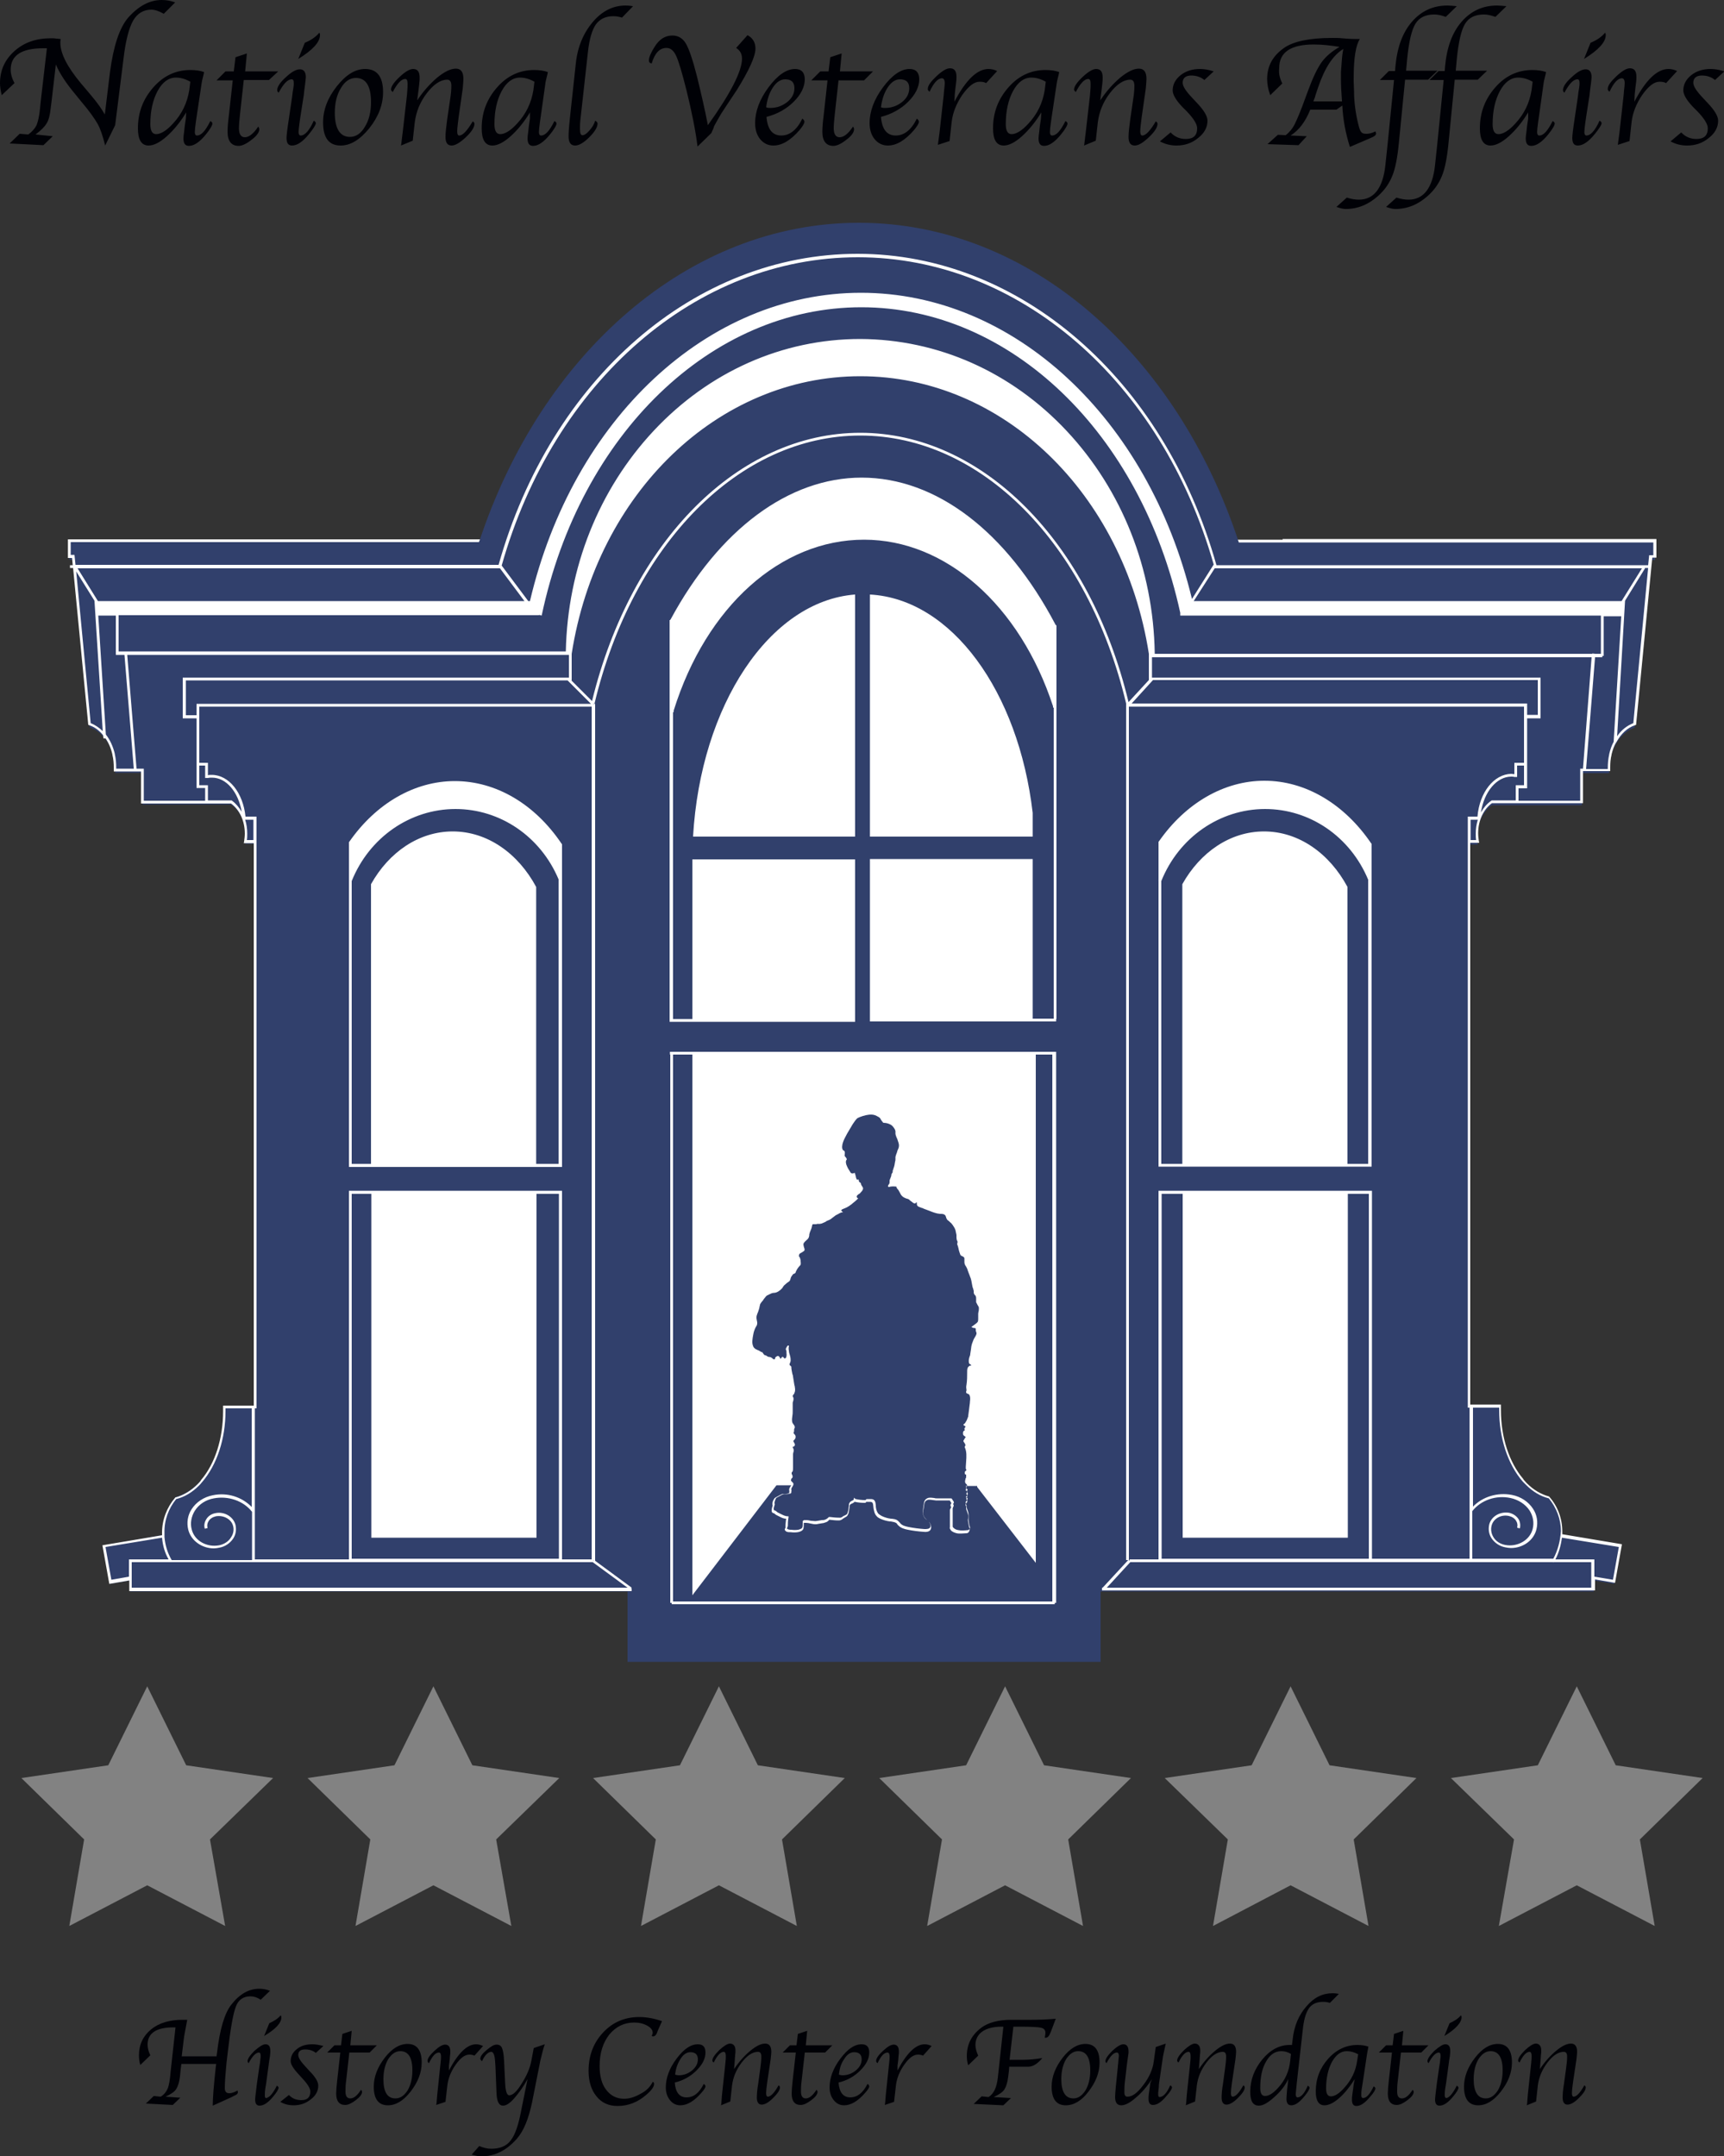 <?xml version="1.0" encoding="UTF-8"?>
<svg xmlns="http://www.w3.org/2000/svg" xml:space="preserve" id="Logo" x="0" y="0" style="enable-background:new 0 0 500 625.2" version="1.1" viewBox="0 0 500 625.2">
  <rect x="0" y="0" width="500" height="625.2" fill="#333333" stroke="none"/>
  <style>.st0{fill:#000106}.st1{fill:#828282}.st3{fill:#fff}</style>
  <g id="History_Center_Foundation">
    <path d="M54.3 585.7c-.5 2.8-.9 4.6-1 5.6l-.6 5h10.1l.1-.7c.8-7 2.2-11.8 4.2-14.3 2.4-3.1 5.1-4.6 8.1-4.6 1.1 0 2.1.2 3.1.6l-2.7 2.6c-1-.7-2-1-3-1-2 0-3.5 1-4.2 3-.8 2-1.6 6.6-2.4 13.7l-.3 2.5c-.3 3.2-.5 5.6-.5 7.4 0 1 .4 1.5 1.3 1.5.7 0 1.5-.3 2.4-.8 0 .2.1.4.1.5 0 .4-.3.7-1 1l-1 .5-5.3 2.4c0-2.2.3-6 .9-11.4l.1-.7H52.6l-.2 1.6-.2 2c-.2 1.7-.6 2.9-1.1 3.7-.5.8-1.6 1.5-3.1 2.2l4.3.3-2.2 2.1-7.8-.4 2.3-2.2 2 .2c1-.6 1.6-1.4 2-2.3.4-.9.7-2.6.9-5.1l1.4-12.7h-.6c-5 0-7.5 1.7-7.5 5 0 1 .3 2.1.8 3.1l-2.9 2.8c-.3-.9-.4-1.9-.4-2.8 0-3.1 1.2-5.6 3.5-7.5 2.3-1.9 5.4-2.8 9.2-2.8h1.3z" class="st0"></path>
    <path d="M80.3 604.8c.3.2.5.4.5.6 0 .4-.5 1.3-1.6 2.6-1.4 1.7-2.7 2.6-3.9 2.6-.9 0-1.3-.6-1.3-1.8 0-.5.2-2 .5-4.5l.7-4.9.2-1.2.1-1c.1-.4.1-.8.1-1.1 0-.6-.2-.9-.5-.9-.9 0-1.9 1-3 3.1-.2-.2-.3-.4-.3-.6 0-.7.7-1.7 2-3 1.4-1.2 2.4-1.9 3.2-1.9.9 0 1.4.6 1.4 1.9 0 .2 0 .7-.1 1.5l-.2 1.2c0 .1-.1.6-.2 1.5l-.7 5.2-.2 1.2c-.2 1.1-.2 1.9-.2 2.3 0 .5.1.8.4.8 1-.2 2-1.4 3.1-3.6zm-3.7-14.4 1.5-3.7c1.3-.6 2.5-1.3 3.3-2.3.1.2.2.3.2.5.1 1.6-1.6 3.5-5 5.5zM81.3 609.5l2.5-2c.9 1 2.1 1.5 3.6 1.5 1.7 0 2.6-.8 2.6-2.5 0-.9-.8-2.2-2.4-3.9l-1-1.1c-1.5-1.6-2.3-2.9-2.3-3.8 0-1.4.6-2.6 1.8-3.5 1.2-1 2.7-1.4 4.5-1.4 1 0 2 .2 3.2.5l-2.2 2c-.9-.7-1.9-1-3.1-1-1.3 0-2 .5-2 1.6 0 .8.7 1.9 2.2 3.5l1.1 1.2c1.7 1.7 2.5 3.1 2.5 4.2 0 1.5-.7 2.9-2.2 4-1.5 1.2-3.1 1.7-5 1.7-1.3 0-2.6-.3-3.8-1zM101.3 595.3l-.9 8c-.2 1.4-.2 2.5-.2 3.2 0 1.4.5 2 1.4 2 1 0 2-.8 3.1-2.5.2.2.3.4.3.6 0 .7-.6 1.5-1.8 2.4-1.2.9-2.2 1.4-3.1 1.4-1.7 0-2.6-1.1-2.6-3.3 0-.8.1-2.1.3-3.9l.9-8h-3.8l2.1-2.1h1.9l.4-3.3 2.7-.9-.4 4.2h7.7l-2.1 2.1h-5.9zM112.5 610.5c-2.7 0-4.1-1.8-4.1-5.4 0-2.9 1.1-5.7 3.2-8.4s4.3-4 6.6-4c2.7 0 4.1 1.8 4.1 5.4 0 2.9-1.1 5.7-3.2 8.4s-4.3 4-6.6 4zm2.2-2c1.4 0 2.5-.8 3.5-2.3.9-1.5 1.4-3.5 1.4-5.8 0-3.8-1.2-5.6-3.5-5.6-1.4 0-2.5.8-3.5 2.3-.9 1.5-1.4 3.5-1.4 5.8 0 3.7 1.1 5.6 3.5 5.6zM130.2 600.4c2.7-5.1 5.3-7.6 7.9-7.6.7 0 1.3.2 2 .5l-2.5 2.8c-.4-.2-.9-.3-1.5-.3-1.3 0-2.6 1-4 3s-2.2 4.1-2.4 6.3l-.5 4.4-2.7.9.1-.5.1-1.2.1-1.2.9-8.6.1-.9c.1-.7.1-1.3.1-1.7 0-.7-.2-1.1-.6-1.1-1 0-1.9 1-2.9 3.1-.3-.2-.4-.5-.4-.7 0-.7.7-1.7 2-2.9s2.3-1.8 3.1-1.8c1 0 1.5.7 1.5 2 0 .3 0 .8-.1 1.3l-.1 1.3-.2 1.5v1.4zM153 602.9c-1.2 2.2-2.5 4-3.8 5.5s-2.4 2.2-3.3 2.2c-1.2 0-1.8-1.2-1.9-3.6l-.1-2.5-.2-5.1-.1-1.5c-.1-1.9-.5-2.9-1.1-2.9-.9 0-1.9.9-2.7 2.7-.3-.2-.5-.5-.5-.7 0-.7.6-1.5 1.8-2.5 1.2-1 2.1-1.6 2.9-1.6.8 0 1.3.3 1.6 1 .3.7.5 1.9.6 3.8l.3 6.3c.1 2.4.5 3.6 1.2 3.6 1 0 2.2-1.1 3.6-3.4 1.4-2.2 2.4-4.4 2.8-6.6l.7-3.7 3.2-1.1c-.4 1.1-.8 2.7-1.3 4.8l-2.4 12.1c-1 4.7-2.4 8.2-4.4 10.5-3 3.4-6.4 5.1-10.3 5.1-.8 0-1.7-.2-2.8-.5l2.2-2.5c1.1.5 2.3.8 3.5.8 2.5 0 4.4-.8 5.6-2.4 1.3-1.6 2.3-4.6 3.1-8.9l1.8-8.9zM189.3 603.7c.3.1.4.3.4.6 0 .8-.7 1.8-2.2 3.1-2.5 2.2-5.3 3.3-8.4 3.3-2.5 0-4.6-.9-6.1-2.8-1.5-1.8-2.3-4.3-2.3-7.4 0-4.4 1.4-8.1 4.2-11.1 2.8-3 6.3-4.5 10.5-4.5 2.1 0 4.3.4 6.6 1.2l-1.2 2.7-.3.8c-.3.6-.6.9-1.1.9-.1 0-.2 0-.4-.1.2-.4.3-.7.3-.9 0-.8-.5-1.5-1.6-2.1-1.1-.6-2.3-.9-3.8-.9-2.9 0-5.3 1.2-7.2 3.5-1.8 2.3-2.8 5.3-2.8 9.1 0 2.9.6 5.2 1.9 6.9 1.3 1.7 3 2.6 5.2 2.6 1.6 0 3.1-.5 4.7-1.4 1.8-.9 2.9-2.1 3.6-3.5zM204.1 604.3c.3.2.5.4.5.7 0 .4-.4 1-1.2 1.9-2.1 2.4-4.1 3.6-6.1 3.6-1.2 0-2.2-.5-3-1.5-.8-1-1.2-2.2-1.2-3.7 0-2.7 1-5.5 3.1-8.3 2.1-2.8 4.1-4.2 6.2-4.2 1.5 0 2.2.8 2.2 2.4 0 1.8-.9 3.5-2.6 5.2-1.7 1.7-3.8 2.9-6.3 3.5.2 2.9 1.4 4.3 3.4 4.3 2.1 0 3.7-1.3 5-3.9zm-8.3-2.7c.3.1.7.2 1 .2 1.5 0 2.8-.5 3.9-1.4 1.1-.9 1.7-2 1.7-3.2 0-1.4-.7-2.1-2.2-2.1-1 0-2 .6-2.8 1.9-.8 1.2-1.4 2.7-1.6 4.6zM211.8 609.4l-2.7 1.1.1-.5.1-1.3.1-1.3.9-8.4.1-1c.1-.7.1-1.3.1-1.8 0-.8-.2-1.2-.6-1.2-.9 0-1.9 1-2.9 3.1-.3-.2-.4-.4-.4-.6 0-.7.7-1.7 2-3 1.3-1.2 2.4-1.9 3.1-1.9 1 0 1.6.7 1.6 2 0 .3 0 .8-.1 1.4l-.1 1.5-.1 1.2-.1 1.3c1.4-2.1 3-3.9 4.7-5.3 1.7-1.4 3.1-2.1 4.3-2.1 1.2 0 1.8.8 1.8 2.4 0 .5-.1 1.2-.2 2.2l-1 6.7c-.2 1.3-.3 2.4-.3 3.2 0 .6.2.9.5.9.8 0 1.9-1.1 3.1-3.3.3.2.4.4.4.6 0 .8-.7 1.8-2 3.1s-2.4 1.9-3.3 1.9c-.9 0-1.4-.7-1.4-2 0-1 .1-2.4.4-4.1l.6-4.4c.2-1.4.3-2.5.3-3.4 0-1-.3-1.4-1-1.4-1.5 0-3.1 1-4.7 3.1s-2.5 4.3-2.8 6.7l-.5 4.6zM233.4 595.3l-.9 8c-.2 1.4-.2 2.5-.2 3.2 0 1.4.5 2 1.4 2 1 0 2-.8 3.1-2.5.2.2.3.4.3.6 0 .7-.6 1.5-1.8 2.4-1.2.9-2.2 1.4-3.1 1.4-1.7 0-2.6-1.1-2.6-3.3 0-.8.1-2.1.3-3.9l.9-8H227l2.1-2.1h1.9l.4-3.3 2.7-.9-.4 4.2h7.7l-2.1 2.1h-5.9zM251.6 604.3c.3.2.5.4.5.7 0 .4-.4 1-1.2 1.9-2.1 2.4-4.1 3.6-6.1 3.6-1.2 0-2.2-.5-3-1.5s-1.2-2.2-1.2-3.7c0-2.7 1-5.5 3.1-8.3 2.1-2.8 4.1-4.2 6.2-4.2 1.5 0 2.2.8 2.2 2.4 0 1.8-.9 3.5-2.6 5.2-1.7 1.7-3.8 2.9-6.3 3.5.2 2.9 1.4 4.3 3.4 4.3s3.7-1.3 5-3.9zm-8.3-2.7c.3.1.7.2 1 .2 1.5 0 2.8-.5 3.9-1.4 1.1-.9 1.7-2 1.7-3.2 0-1.4-.7-2.1-2.2-2.1-1 0-2 .6-2.8 1.9-.9 1.2-1.4 2.7-1.6 4.6zM260.3 600.4c2.7-5.1 5.3-7.6 7.9-7.6.7 0 1.3.2 2 .5l-2.5 2.8c-.4-.2-.9-.3-1.5-.3-1.3 0-2.6 1-4 3s-2.2 4.1-2.4 6.3l-.5 4.4-2.7.9.1-.5.1-1.2.1-1.2.9-8.6.1-.9c.1-.7.1-1.3.1-1.7 0-.7-.2-1.1-.6-1.1-1 0-1.9 1-2.9 3.1-.3-.2-.4-.5-.4-.7 0-.7.7-1.7 2-2.9s2.3-1.8 3.1-1.8c1 0 1.5.7 1.5 2 0 .3 0 .8-.1 1.3l-.1 1.3-.2 1.5v1.4zM292.8 597.3h3.9c1.8 0 3.7-.2 5.6-.5-1.4 1.7-2.8 2.5-4 2.5h-5.6l-.1 1.3-.2 1.6c-.2 1.7-.6 2.9-1.1 3.7-.5.8-1.6 1.5-3.1 2.2l5 .3-2.2 2.1-8.6-.4 2.3-2.2 2 .2c1.5-.9 2.4-2.8 2.7-5.7l.2-1.8 1.4-12.9h-.6c-2.3 0-4.2.5-5.5 1.4s-2 2.3-2 3.9c0 1 .3 2 .8 3.1l-2.9 2.8c-.3-.9-.4-1.9-.4-2.7 0-3.4 1.4-6.1 4.2-8.2 2-1.5 5-2.3 8.7-2.3h6c2.2 0 4.5-.1 6.9-.3l-1.4 3.7-.3.7c-.3.7-.7 1.1-1.2 1.1h-.3c.1-.6.2-1.1.2-1.4 0-.8-.4-1.3-1.3-1.5-.8-.2-2.9-.3-6.3-.3h-1.7l-1.1 9.6zM309.1 610.5c-2.7 0-4.1-1.8-4.1-5.4 0-2.9 1.1-5.7 3.2-8.4s4.3-4 6.6-4c2.7 0 4.1 1.8 4.1 5.4 0 2.9-1.1 5.7-3.2 8.4-2 2.7-4.3 4-6.6 4zm2.2-2c1.4 0 2.5-.8 3.5-2.3.9-1.5 1.4-3.5 1.4-5.8 0-3.8-1.2-5.6-3.5-5.6-1.4 0-2.5.8-3.5 2.3-.9 1.5-1.4 3.5-1.4 5.8 0 3.7 1.2 5.6 3.5 5.6zM334.1 602.9c-1.4 2.1-2.9 3.9-4.7 5.4-1.7 1.5-3.1 2.2-4.2 2.2-1.2 0-1.8-.8-1.8-2.4 0-.6.1-1.6.2-2.9l.6-5.9c0-.1 0-.4.1-1l.1-1.2c0-.3.1-.7.1-.9 0-.7-.2-1-.6-1-.9 0-1.9 1-3 3.1-.2-.2-.3-.4-.3-.6 0-.7.7-1.7 2-3 1.3-1.2 2.4-1.9 3.2-1.9 1 0 1.5.7 1.5 2.1 0 .3 0 .7-.1 1.1l-.2 1.4-.2 1.5-.6 5.2c-.1.9-.1 1.8-.1 2.7 0 .8.3 1.2.9 1.2 1.4 0 2.9-1.1 4.6-3.4 1.7-2.2 2.7-4.5 3-6.7l.6-4.3 2.9-1c-.3 1.4-.6 2.6-.8 3.7l-1.1 7.5c-.1.5-.1.8-.1 1.2l-.1 1c-.1.6-.1 1-.1 1.3 0 .5.1.8.4.8 1 0 2.1-1.1 3.1-3.4.3.2.5.4.5.6 0 .4-.5 1.3-1.6 2.5-1.4 1.7-2.7 2.6-3.9 2.6-.9 0-1.3-.6-1.3-1.8 0-.4 0-.9.1-1.5l.2-1.4c.1-.8.2-1.3.2-1.6l.5-1.2zM346.6 609.4l-2.7 1.1.1-.5.1-1.3.1-1.3.9-8.4.1-1c.1-.7.1-1.3.1-1.8 0-.8-.2-1.2-.6-1.2-.9 0-1.9 1-2.9 3.1-.3-.2-.4-.4-.4-.6 0-.7.7-1.7 2-3 1.3-1.2 2.4-1.9 3.1-1.9 1 0 1.6.7 1.6 2 0 .3 0 .8-.1 1.4l-.1 1.5-.1 1.2-.1 1.3c1.4-2.1 3-3.9 4.7-5.3 1.7-1.4 3.1-2.1 4.3-2.1 1.2 0 1.8.8 1.8 2.4 0 .5-.1 1.2-.2 2.2l-1 6.7c-.2 1.3-.3 2.4-.3 3.2 0 .6.2.9.5.9.8 0 1.9-1.1 3.1-3.3.3.2.4.4.4.6 0 .8-.7 1.8-2 3.1s-2.4 1.9-3.3 1.9c-.9 0-1.4-.7-1.4-2 0-1 .1-2.4.4-4.1l.6-4.4c.2-1.4.3-2.5.3-3.4 0-1-.3-1.4-1-1.4-1.5 0-3.1 1-4.7 3.1s-2.5 4.3-2.8 6.7l-.5 4.6zM374.7 593l.2-1.6c.4-3.9 1.8-7.1 4-9.6 2.2-2.6 4.7-3.8 7.6-3.8.7 0 1.3.1 1.8.2l-2.6 2.6c-.6-.2-1.2-.3-2-.3-1.8 0-3.2.6-4.1 1.9-.9 1.3-1.5 3.4-1.8 6.5l-1.7 15.1-.1 1.1c-.1 1-.2 1.8-.2 2.2 0 .6.2.9.5.9 1 0 2-1.1 3-3.4.3.2.5.4.5.6 0 .4-.5 1.3-1.5 2.5-1.4 1.7-2.6 2.6-3.8 2.6-.9 0-1.4-.6-1.4-1.9 0-.5.1-1.4.2-2.8l.2-1.6.1-1.3c-.8 1.8-2.1 3.5-4 5.2s-3.3 2.5-4.5 2.5c-1.7 0-2.5-1.3-2.5-4 0-3.5 1.2-6.6 3.5-9.4 2.3-2.8 5-4.2 7.9-4.2h.7zm-.3 2.6c-1-.6-1.9-.8-2.8-.8-1.8 0-3.3 1-4.4 3-1.2 2-1.7 4.6-1.7 7.7 0 1.6.5 2.3 1.4 2.3 1.1 0 2.4-.8 3.9-2.5 1.9-2.1 3.1-4.7 3.4-7.8l.2-1.9zM392.9 602.9c-1.4 2.2-2.9 4.1-4.5 5.5s-3 2.1-4.3 2.1c-1.6 0-2.5-1.3-2.5-4 0-3.7 1.2-6.8 3.6-9.5 2.4-2.7 5.3-4 8.5-4 1.3 0 2.3.2 3.2.5-.1.2-.1.3-.1.4l-.2 1c-.1.7-.2 1-.2 1.2l-1.2 8-.2 1.2c-.2 1.1-.2 1.9-.2 2.3 0 .5.2.8.5.8 1 0 2-1.1 3.1-3.4.3.2.5.4.5.6 0 .4-.5 1.3-1.6 2.5-1.4 1.7-2.7 2.6-3.9 2.6-.9 0-1.3-.6-1.3-1.8 0-.4 0-.9.1-1.5l.2-1.4.2-1.6.3-1.5zm1-7.2c-1.1-.6-2.2-.9-3.3-.9-1.7 0-3.1 1-4.3 3.1-1.1 2.1-1.7 4.6-1.7 7.7 0 1.6.5 2.3 1.4 2.3 1.1 0 2.4-.8 3.9-2.5 2-2.2 3.3-4.8 3.7-7.8l.3-1.9zM406.3 595.3l-.9 8c-.2 1.4-.2 2.5-.2 3.2 0 1.4.5 2 1.4 2 1 0 2-.8 3.1-2.5.2.2.3.4.3.6 0 .7-.6 1.5-1.8 2.4-1.2.9-2.2 1.4-3.1 1.4-1.7 0-2.6-1.1-2.6-3.3 0-.8.1-2.1.3-3.9l.9-8h-3.8l2.1-2.1h1.9l.4-3.3 2.7-.9-.4 4.2h7.7l-2.1 2.1h-5.9zM422.5 604.8c.3.2.5.4.5.6 0 .4-.5 1.3-1.6 2.6-1.4 1.7-2.7 2.6-3.9 2.6-.9 0-1.3-.6-1.3-1.8 0-.5.2-2 .5-4.5l.7-4.9.2-1.2.1-1c.1-.4.1-.8.1-1.1 0-.6-.2-.9-.5-.9-.9 0-1.9 1-3 3.1-.2-.2-.3-.4-.3-.6 0-.7.7-1.7 2-3 1.4-1.2 2.4-1.9 3.2-1.9.9 0 1.4.6 1.4 1.9 0 .2 0 .7-.1 1.5l-.2 1.2c0 .1-.1.6-.2 1.5l-.7 5.2-.2 1.2c-.2 1.1-.2 1.9-.2 2.3 0 .5.2.8.5.8.9-.2 1.9-1.4 3-3.6zm-3.6-14.4 1.5-3.7c1.3-.6 2.5-1.3 3.3-2.3.1.2.2.3.2.5 0 1.6-1.7 3.5-5 5.5zM428.7 610.5c-2.7 0-4.1-1.8-4.1-5.4 0-2.9 1.1-5.7 3.2-8.4s4.3-4 6.6-4c2.7 0 4.1 1.8 4.1 5.4 0 2.9-1.1 5.7-3.2 8.4s-4.3 4-6.6 4zm2.2-2c1.4 0 2.5-.8 3.5-2.3.9-1.5 1.4-3.5 1.4-5.8 0-3.8-1.2-5.6-3.5-5.6-1.4 0-2.5.8-3.5 2.3-.9 1.5-1.4 3.5-1.4 5.8 0 3.7 1.2 5.6 3.5 5.6zM445.5 609.4l-2.7 1.1.1-.5.1-1.3.1-1.3.9-8.4.1-1c.1-.7.1-1.3.1-1.8 0-.8-.2-1.2-.6-1.2-.9 0-1.9 1-2.9 3.1-.3-.2-.4-.4-.4-.6 0-.7.7-1.7 2-3 1.3-1.2 2.4-1.9 3.1-1.9 1 0 1.6.7 1.6 2 0 .3 0 .8-.1 1.4l-.1 1.5-.1 1.2-.1 1.3c1.4-2.1 3-3.9 4.7-5.3 1.7-1.4 3.1-2.1 4.3-2.1 1.2 0 1.8.8 1.8 2.4 0 .5-.1 1.2-.2 2.2l-1 6.7c-.2 1.3-.3 2.4-.3 3.2 0 .6.2.9.5.9.8 0 1.9-1.1 3.1-3.3.3.2.4.4.4.6 0 .8-.7 1.8-2 3.1s-2.4 1.9-3.3 1.9c-.9 0-1.4-.7-1.4-2 0-1 .1-2.4.4-4.1l.6-4.4c.2-1.4.3-2.5.3-3.4 0-1-.3-1.4-1-1.4-1.5 0-3.1 1-4.7 3.1s-2.5 4.3-2.8 6.7l-.5 4.6z" class="st0"></path>
  </g>
  <g id="Stars">
    <path d="M42.7 489 54 511.9l25.2 3.7-18.3 17.8 4.4 25.1-22.6-11.8-22.6 11.8 4.3-25.1-18.2-17.8 25.2-3.7L42.7 489M125.7 489l11.3 22.9 25.2 3.7-18.3 17.8 4.4 25.1-22.6-11.8-22.6 11.8 4.3-25.1-18.2-17.8 25.2-3.7 11.3-22.9M208.5 489l11.3 22.9 25.2 3.7-18.2 17.8 4.3 25.1-22.6-11.8-22.6 11.8 4.3-25.1-18.2-17.8 25.2-3.7 11.3-22.9M291.5 489l11.3 22.9 25.2 3.7-18.2 17.8 4.3 25.1-22.6-11.8-22.6 11.8 4.3-25.1-18.2-17.8 25.2-3.7 11.3-22.9M374.3 489l11.3 22.9 25.2 3.7-18.2 17.8 4.3 25.1-22.6-11.8-22.5 11.8 4.3-25.1-18.3-17.8 25.2-3.7 11.3-22.9M457.3 489l11.3 22.9 25.2 3.7-18.2 17.8 4.3 25.1-22.6-11.8-22.6 11.8 4.4-25.1-18.3-17.8 25.2-3.7 11.3-22.9" class="st1"></path>
  </g>
  <g id="Building">
    <path id="Building_Background" d="M479.9 157.8v-.8H359.2c-17.9-54.2-60.5-92.4-110.1-92.4S156.9 102.8 139 157H20.1v5.3h1.2l4.1 42.6.6 6c3.3 1.1 6 4.4 7 8.7.3 1.1.4 2.3.4 3.6V224.1h7.9V233.3H67c2.5 1.7 4.2 5 4.3 8.7 0 .6-.1 1.3-.2 1.9h.1c0 .3-.1.6-.1.8h2.8v163H65v1.5c-.1 8.2-2.7 15.4-6.7 20-.3.4-.6.7-.9 1-1.9 1.9-4.2 3.3-6.5 3.9-2.3 2.7-3.7 6.1-3.7 9.8v1.2L30 448.2l.1.8H30l1.9 10.3 5.9-1v3.2H182v20.4h137.2v-20.4h143v-3.2l5.9 1L470 449h-.1l.1-.8-17.2-2.9v-1.2c0-3.7-1.4-7.2-3.7-9.8-2.4-.6-4.6-1.9-6.5-3.9-.3-.3-.6-.7-.9-1-4-4.6-6.6-11.9-6.7-20v-1.5h-8.9v-163h2.5c-.1-.3-.1-.6-.1-.8h.1c-.1-.6-.2-1.2-.2-1.9.1-3.7 1.8-7 4.3-8.7h26.1v-9.3h7.9V223.3c0-1.2.2-2.4.4-3.6 1-4.3 3.7-7.6 7-8.7l.6-6 4.1-42.6h1.2l-.1-4.6z" style="fill:#31406c"></path>
    <g id="Building_Outline">
      <path d="M248 242.6v-70.2c-24.8 1.9-44.8 32.1-47 70.2h47zM299.5 235.7c-4.1-35.2-23.5-62-47.2-63.3v70.2h47.2v-6.9z" class="st3"></path>
      <path d="M306.1 181.1c-14.2-27-34.6-42.6-56.2-42.6-21.1 0-41.3 15-55.4 41.1l-.1.1v.1h-.2v116.5H248V249.2h-47.2v46.3h-5.6v-89h.2v-.5c9.4-30.1 31-49.5 55.2-49.5 23.7 0 45.2 19 54.8 48.3v.4h.2v90.2h-6.1v-46.3h-47.2V296.2h54v-.7h.1V181.3h-.2l-.1-.2zM194.4 305.8v159h.4v.4h111.1v-.4h.4V305h-112v.8zm23.8 83c0-.3.1-.6.1-.9l.2-1.1c.1-.6.3-1.1.5-1.6.1-.1.1-.2.2-.4.1-.1.2-.3.3-.5.2-.5.1-1 0-1.4 0-.2-.1-.4-.1-.6v-.4c0-.4.2-.7.3-1.1l.1-.2c.2-.6.4-1.1.5-1.7v-.1c.1-.2.1-.5.2-.7.2-.3.4-.6.6-.8.1-.1.2-.2.3-.4.1-.1.1-.2.2-.3.3-.3.5-.7.8-.9.1 0 .1-.1.2-.1l.6-.3c.4-.2.8-.4 1.3-.4.8 0 1.8-.7 2.3-1.3.1-.1.2-.2.2-.3.2-.3.4-.6.7-.8l.1-.1c.3-.3.6-.5.9-.7.4-.2.5-.6.6-1 .1-.2.1-.4.2-.5l.1-.1c0-.1.1-.1.1-.2 0 0 0-.1.1-.1.1-.1.1-.2.2-.3 0 0 .1-.1.2-.1s.3-.1.5-.3c0-.1.1-.2.1-.2v-.1c.3-.7.7-1.3 1.2-1.8.1-.1.2-.2.2-.3.1-.3 0-.7 0-1v-.2c-.1-.5-.2-.9-.5-1.2v-.2c0-.1.1-.3.1-.4.2-.3.6-.4.9-.6l.1-.1c.2-.1.4-.2.5-.4.1-.2 0-.4 0-.6l-.1-.2c-.1-.5-.3-.9-.1-1.3.1-.2.3-.4.6-.7.1-.1.2-.1.2-.2.2-.1.4-.3.5-.5.2-.2.2-.5.3-.8v-.3c.1-.4.2-.8.4-1.2.2-.4.3-.8.4-1.2v-.1c.1-.3.1-.5.3-.5h.8c.1 0 .2 0 .4-.1h.8c.2 0 .3-.1.5-.1l.7-.3c.2-.1.5-.2.7-.4.2-.1.4-.2.7-.3.5-.2.8-.5 1.2-.8.3-.2.5-.4.8-.6l.6-.3c.3-.2.7-.4 1-.5l.5-.1-.4-.3-.1-.1c0-.1 0-.2.1-.3.1-.1.3-.2.6-.3.8-.3 1.5-.7 2-1.1.2-.1.4-.3.5-.4l.5-.4c.4-.3.7-.6 1-.9l.2-.2-.2-.1c-.2-.1-.3-.4-.2-.6.1-.2.3-.3.5-.5.1 0 .1-.1.2-.1.2-.1.3-.3.5-.5s.6-.6.6-1.1c0-.2-.1-.3-.2-.5-.1-.1-.1-.2-.2-.3-.1-.2-.2-.3-.2-.5s-.2-.4-.4-.5h-.1v-.1c-.1-.1-.1-.3-.2-.7l-.3.1c-.1 0-.2 0-.2-.1-.1-.1-.1-.2-.2-.4-.1-.5-.2-.8-.3-1.2l-.1-.3-.3.1c-.2.1-.5.1-.7 0-.2-.1-.3-.3-.4-.5-.3-.5-.6-.9-.8-1.4-.4-.8-.5-1.5-.2-2h.1c0-.3-.2-.6-.4-.8-.1-.1-.2-.2-.2-.3-.1-.1 0-.3 0-.5 0-.3.1-.6-.1-.9-.1-.1-.2-.2-.3-.2-.1 0-.1-.1-.1-.1-.4-.4-.3-1.5 0-2.3.3-.9.8-1.7 1.2-2.5l1.6-2.7c.4-.6.8-1.2 1.3-1.7.5-.3 1.1-.5 1.7-.7 1-.3 2.4-.6 3.5-.2.3.1.6.3 1 .5.1.1.2.1.3.2.1.1.2.2.3.4l.1.2c.2.3.4.6.6.8l.1.1h.1c.7 0 1.5.2 2.1.6.2.1.3.2.4.3.1.1.1.2.2.2.3.4.6.8.7 1.3v.7c0 .4.2.7.3 1.1.1.1.1.3.2.4l.1.3c.2.6.5 1.3.4 1.9 0 .4-.2.7-.3 1-.1.2-.2.4-.2.6l-.3.8c-.1.2-.1.4-.2.7V336.1c0 .2 0 .5-.1.7-.1.7-.2 1.4-.5 2.1v.1c-.1.2-.1.3-.2.5v.2c0 .2 0 .3-.1.4-.2.2-.3.5-.3.7 0 .1 0 .3-.1.4 0 .1-.1.2-.1.3-.1.2-.2.5-.3.8v.4c0 .2 0 .4-.1.6l-.1.1c-.1.2-.4.5-.2.7l.1.1h.1c.7-.2 1.4-.2 2.1-.1h.1v.2c.1.2.2.4.3.5l.1.1c.2.2.3.5.5.8.2.3.3.7.6 1 .4.5 1 .7 1.5.9h.1c.2.1.3.1.5.2l.2.2.1.1c.1.1.3.2.4.3l.4.3c.1.1.5.4.8.2.1 0 .2-.1.2-.2l.1-.1s.1.1.1.2c0 .6 0 .9.7 1.2.3.1.5.2.8.3.2 0 .3.1.5.2.5.2 1.1.4 1.6.6 1 .4 2 .8 3.1.9h.1c.6 0 1.1 0 1.5.5.1.2.1.3.2.5 0 .2.1.3.2.5.1.3.4.4.6.6.1.1.2.1.2.2.4.3.6.5.8.8.3.4.7 1 .9 1.6.1.5.2 1 .3 1.4v.5c0 .3 0 .6.1 1 0 .1.1.1.1.2.1.1.1.2.1.3v.2c0 .1-.1.3-.1.4 0 .1.1.3.1.4 0 .1.1.2.1.2 0 .1.1.3.1.4 0 .1.1.3.1.4.1.6.3 1.1.5 1.7.1.3.4.4.6.5.1 0 .1 0 .2.1.2.1.4.3.4.5v1.1c0 .5.2.9.5 1.3l.3.6c.1.2.1.4.2.6.1.3.2.5.3.8.1.2.1.3.2.5.1.3.2.6.3.8.2.6.3 1.2.4 1.8l.1.5c0 .2.1.4.2.7.1.2.1.5.2.7v.2c0 .2 0 .5.1.7.1.2.2.3.3.4.1.1.2.2.2.3.1.2.1.4.1.6v1c0 .1 0 .2.1.3l.3.6c.2.3.4.6.4.9 0 .3 0 .7-.1 1 0 .2-.1.4-.1.6V382.3c0 .7 0 1-.5 1.4l-1.2.9-.3.2.4.2c.2.1.3.1.5.1.1 0 .3 0 .3.1.1.1.1.2.1.4v.3c0 .1.1.2.1.3 0 .1.1.2.1.3.1.4-.3 1-.6 1.5-.1.2-.3.5-.3.6-.3.7-.5 1.3-.6 1.9 0 .3-.1.5-.1.8-.1.4-.1.9-.2 1.3 0 .3-.1.6-.2.8-.2.6-.3 1.1-.2 1.7 0 .3.3.5.5.6l.2.2-.1.1h-.2c-.1 0-.2 0-.2.1-.5.2-.7.7-.7 1.4v.3c0 1.3 0 2.5-.2 3.8-.1.4-.1.9 0 1.3v.4c-.1.1-.1.2-.1.4s.1.3.3.4c.1 0 .1.1.2.1h.1c.7.3.6 1.6.5 2.3v.2l-.3 2.4c-.1.5-.1 1-.2 1.5 0 .1 0 .3-.1.4-.1.3-.2.5-.3.8-.1.2-.3.5-.4.7-.1.2-.3.4-.5.5l-.1.1.1.2c.1.1.2.2.3.2h.1c.1.1.1.2.1.3l-.1.1c-.1.1-.2.3-.2.5 0 .1 0 .1.1.2v.2h-.1s-.1 0-.1.1c-.2.1-.3.3-.3.6v.2c0 .2 0 .5.4.7l.1.1c.1.1.3.2.3.2s0 .1-.1.1l-.6 1v.1c.1.2.2.4.3.5.1.1.2.3.2.4.1.1.1.2.1.3 0 0 0 .1-.1.2-.1.2-.1.2-.1.4.6 1.2.5 2.7.4 4.1 0 .5-.1 1-.1 1.5v.6c0 .1.1.1.1.2s.1.1.1.1c0 .1 0 .1-.1.2l-.3.3s-.1.1-.1.2v.2c0 .1 0 .3.1.4.1.1.1.1.2.1h.1v.8c0 .1 0 .1-.1.2 0 .1-.1.2-.1.3v.1c-.1.3-.2.7 0 1.1l.3.3c.1.1.2.2.2.3 0 .1-.1.2-.1.3-.1.1-.1.2-.2.3l-.1.2.1.1c.1.1.2.1.3.2.1.1.1.2.1.2v.1s0 .1-.1.1c-.1.2 0 .3 0 .5 0 .1 0 .1.1.2.1.2.1.4 0 .5l-.5.8.3.1c.2.1.3.3.2.4 0 .1-.1.2-.2.4-.2.2-.4.4-.3.8 0 .1.1.3.1.4 0 .1.1.1.1.2V436.8c0 .4.2.8.3 1.1.1.2.1.4.2.6.1.4.1.7.1 1.1v1.2c0 .2.1.4.1.7 0 .2.1.4.1.6 0 .2.1.3.1.4 0 .1.1.2.1.3.1.2 0 .5-.2.7-.1.1-.2.2-.3.2-1 .1-2 .2-2.9 0-.6-.1-1-.3-1.4-.7-.1-.1-.2-.2-.2-.3V437.4c0-.1.1-.2.1-.3.1-.2.3-.5.1-.8 0 0 0-.1-.1-.1 0 0 0-.1.1-.2s.2-.3.1-.5c0-.1-.1-.2-.1-.2l-.4-.6c0-.1-.1-.2-.3-.2h-4.1c-.2 0-.5 0-.7-.1-.3 0-.7-.1-1-.1-.3 0-.6 0-.9.1-1 .4-1.1 1.1-1.2 1.9 0 .2-.1.4-.1.7-.1.8-.3 1.9.1 2.7.2.5.6.8 1 1.1l.5.5c.4.5.7 1.3.3 1.7-.3.4-1 .4-1.6.4-1.5-.1-3.1-.3-4.6-.6-.9-.2-1.9-.4-2.5-1.2-.1-.1-.1-.2-.2-.2-.1-.1-.2-.3-.4-.4-.5-.5-1.2-.5-1.8-.6h-.2c-.9-.1-1.9-.4-2.7-.8-.3-.2-.7-.4-1-.7-.3-.4-.5-.9-.6-1.4-.1-.4-.1-.7-.1-1-.1-.9-.2-1.8-1.4-1.8h-1c-.2 0-.4 0-.5.2v.1h-.1c-1 0-1.9-.1-2.8-.3-.1 0-.1 0-.2-.1l-.3-.3-.1.4c0 .2-.1.3-.3.4-.1 0-.1 0-.2.1-.2.1-.3.1-.5.3-.2.2-.4.5-.4.9v.3c-.1.6-.1 1.1-.3 1.7-.1.2-.1.5-.3.7-.1.1-.3.2-.5.3-.1.1-.3.1-.4.2l-.2.1c-.2.2-.4.3-.7.4h-.5c-.9 0-1.7-.1-2.6-.2h-.3l-.1.1c-.3.3-.7.6-1.1.7-.2.1-.5.1-.8.1l-1.2.2c-.2 0-.5.1-.7.1-.4 0-.9-.1-1.3-.1-.5-.1-.9-.2-1.4-.2h-.7l-.1.2h-.2v.8c0 .4 0 .8-.1 1.1-.1.4-.8.6-1.2.7-.7.1-1.3.1-2 0h-.2c-.4 0-.8-.1-1-.3-.1-.1-.1-.1 0-.3 0-.1.1-.1.1-.2.1-.2.1-.4.1-.6v-.3c0-.7.1-1.4.2-2v-.2h-.2c-.7 0-1.3-.3-1.9-.6l-.8-.4c-.2-.1-.4-.2-.5-.3l-.1-.1c-.1-.1-.2-.2-.3-.2-.1 0-.1-.1-.2-.1s-.2 0-.2-.1c-.1-.1-.1-.4-.1-.5 0-.1 0-.2.1-.4v-.1s0-.1.1-.3l.1-.4c-.2-.4 0-.9.2-1.4.1-.2.1-.3.2-.4.1-.1.3-.2.5-.3l1.1-.6c.2-.1.4-.2.5-.2.7 0 1.3 0 2-.2 0 0 .1 0 .2-.1s.1-.2.1-.4v-.1c.1-.3 0-.4 0-.6v-.1c0-.2.1-.3.2-.5l.3-.5c0-.1.1-.2.1-.3.1-.4-.2-.6-.4-.8-.1-.1-.3-.3-.3-.4 0-.1.1-.4.1-.5l.1-.1c.1-.1.2-.1.2-.2.1-.2.1-.4 0-.7 0-.1-.1-.1-.1-.2s-.1-.1-.1-.2v-.4s0-.1.1-.1c.1-.1.1-.1.2-.3.1-.3.1-.7.1-1.1v-3.9c0-.2.1-.3.1-.5.1-.2.1-.3.1-.5 0-.3-.1-.5-.2-.7 0-.1-.1-.1-.1-.2s0-.2.1-.2h.1c.1 0 .1 0 .2-.1.3-.2.3-.6.1-.9 0-.1-.1-.1-.1-.2-.1-.1-.2-.3-.2-.4 0-.1 0-.2.2-.3.1-.1.2-.2.2-.3 0 0 .1 0 .1-.1.1-.1.1-.2.1-.2 0-.2.1-.4 0-.6 0-.2-.2-.4-.3-.5l-.1-.1c-.1-.2-.2-.3-.1-.4v-.1c0-.1.1-.1.1-.2V414.8c0-.2 0-.4.1-.6 0 0 .1-.1.1-.2v-.3c-.1-.3-.2-.5-.4-.7-.1-.1-.1-.2-.2-.3-.2-.3-.2-.7-.2-1.1v-.1c0-.3.1-.6.1-.9.1-.5.1-.9.1-1.4v-2.3c0-.1 0-.3.1-.5.1-.3.2-.7.1-1.1 0-.1-.1-.1-.1-.2s-.1-.1-.1-.2c0-.2.1-.4.3-.6.1-.1.2-.2.2-.4.3-.6.2-1.2.1-1.8 0-.1 0-.2-.1-.4l-.1-.6c-.1-.6-.2-1.3-.3-1.9 0-.3-.1-.5-.2-.8-.1-.6-.3-1.3-.3-2v-.1l-.1-.1-.1-.1-.1-.1-.2-.2v-.3l.1-.2c0-.1.1-.2.1-.3.1-.2.1-.3.1-.5 0-.3 0-.7-.1-1.1-.1-.2-.1-.5-.2-.7-.1-.3-.2-.7-.2-1-.1-.5-.1-1 0-1.3v-.2h-.2c-.1 0-.2 0-.3.2-.1.2-.2.3-.3.5 0 .1-.1.2-.1.3 0 .1 0 .2.1.3.1.2.1.5.1.7v.2c.1.5 0 1.1-.2 1.4 0 0-.1.1-.3.1h-.1c-.1 0-.1-.1-.2-.2s-.1-.2-.2-.2-.1-.1-.2 0h-.1l-.1.1c0 .1-.1.1-.1.2v.1c-.1 0-.2 0-.3.1v-.1c-.1-.2-.3-.6-.6-.7-.3 0-.6.2-.8.4-.1.1-.1.2-.1.3 0 .1 0 .2-.1.2-.1.1-.2.1-.5 0l-.1-.1c-.2-.3-.6-.4-.8-.5h-.2c-.2 0-.4-.1-.6-.2l-.1-.1c-.1 0-.1-.1-.2-.1-.1-.1-.2-.1-.3-.1-.1 0-.2-.1-.2-.1-.2-.1-.3-.4-.5-.6l-.1-.2h-.1c-.2 0-.4-.1-.6-.3l-.6-.3c-.1 0-.2 0-.2-.1-.1 0-.2-.1-.3-.1-.1-.1-.4-.2-.5-.4-.3-.1-.7-1.2-.6-2.1zm-23-83h5.6v156.8l24.4-31.9h4.3s0 .1-.1.1l-.3.5c-.1.2-.3.5-.2.8v.1c0 .2.1.3 0 .5V433c-.6.2-1.2.3-1.8.2-.3 0-.5.2-.8.3l-1.1.6c-.2.1-.4.2-.6.4-.1.2-.2.4-.3.5-.2.4-.4 1-.2 1.6 0 .1-.1.2-.1.3 0 .1-.1.3-.1.3v.1c0 .1-.1.3-.1.5 0 .3 0 .5.1.7.1.2.3.2.4.3h.1c.1 0 .1.1.2.1l.1.1c.2.2.4.3.6.4l.8.4c.6.3 1.2.6 1.9.6-.1.5-.1 1.2-.2 1.8v.8c0 .1 0 .1-.1.2-.1.2-.2.5.1.7.3.4.9.4 1.3.4h.2c.7.1 1.4.1 2.1 0 .6-.1 1.4-.4 1.6-1 .1-.4.1-.8.1-1.2v-.5h.7c.4 0 .9.1 1.3.2.5.1.9.2 1.4.2.2 0 .5 0 .8-.1l1.2-.2c.3 0 .5-.1.8-.2.5-.1.9-.4 1.2-.8h.1c.9.1 1.7.2 2.5.2.2 0 .5 0 .7-.1.3-.1.6-.3.8-.5l.2-.1c.1-.1.2-.1.3-.2.2-.1.4-.2.6-.4.2-.3.3-.6.4-.8.1-.6.2-1.1.3-1.7v-.3c0-.3.1-.5.3-.6.1-.1.2-.1.4-.2.1 0 .1-.1.2-.1.2-.1.4-.2.5-.4h.1c.9.2 1.9.3 2.9.3.1 0 .2 0 .3-.1.1 0 .1-.1.1-.2h1.1c.9 0 .9.5 1 1.5 0 .3.1.7.2 1.1.1.5.3 1.1.7 1.5.3.4.7.6 1.1.8.9.4 1.9.7 2.9.8h.2c.6.1 1.2.2 1.6.5.1.1.2.2.3.4.1.1.1.2.2.2.7.8 1.8 1.1 2.8 1.3 1.5.3 3.1.5 4.6.6.7.1 1.5 0 1.9-.5.5-.7.2-1.7-.3-2.3l-.6-.6c-.3-.3-.7-.6-.9-1-.4-.7-.3-1.5-.1-2.5 0-.2.1-.5.1-.7.1-.8.2-1.3.9-1.6.4-.2 1.1-.1 1.7 0 .3 0 .6.1.8.1h4.1v.1l.4.6v.1s0 .1-.1.2-.2.3-.1.6c0 .1 0 .1.1.2.1.2 0 .3-.1.5-.1.1-.2.3-.2.5V442.8c0 .1-.1.3 0 .5s.2.3.3.5c.4.4.9.6 1.6.8.4.1.9.1 1.3.1.6 0 1.1-.1 1.7-.1.2 0 .5-.2.6-.4.2-.3.3-.7.2-1 0-.1-.1-.2-.1-.3 0-.1-.1-.2-.1-.4s-.1-.4-.1-.5c0-.2-.1-.5-.1-.7-.1-.3-.1-.7 0-1 0-.4.1-.8-.1-1.3-.1-.2-.1-.4-.2-.6-.1-.3-.3-.7-.3-1v-.5c0-.1-.1-.2-.1-.3 0-.1-.1-.1-.1-.2s.1-.3.2-.4c.1-.2.3-.3.3-.5.1-.3 0-.6-.3-.8l.2-.4c.2-.3.1-.6 0-.8 0-.1 0-.1-.1-.2V433s0-.1.1-.1c.1-.2 0-.5-.1-.6-.1-.1-.2-.2-.3-.2 0 0 0-.1.1-.1.1-.2.2-.3.2-.6 0-.2-.1-.4-.3-.5h3.4v.3l17 22V305.8h4.8v158.6h-110V305.8zM101.2 338.4H163v-93.6l-.1-.1c-7.8-11.6-19.1-18.2-31-18.2-11.6 0-22.8 6.4-30.6 17.6l-.1.1v94.2zm.8-82.9c5.1-12.7 17-20.9 30.1-20.9 13 0 24.7 8 29.9 20.4v82.5h-6.5v-80.3c-5.2-9.7-14.1-16.1-24.2-16.1-9.8 0-18.5 6-23.7 15.3v81.1H102v-82zM366.7 226.4c-11.6 0-22.8 6.4-30.6 17.6l-.1.1v11.2s0 .1-.1.1h.1v82.9h61.8v-93.6l-.1-.1c-7.8-11.5-19.1-18.2-31-18.2zm30.2 111.1h-6.1v-80.3c-5.2-9.7-14.1-16.1-24.2-16.1-9.8 0-18.5 6-23.7 15.3v81.1h-6.1v-82c5.1-12.7 17-20.9 30.1-20.9 13 0 24.7 8 29.9 20.5v82.4z" class="st3"></path>
      <path d="M372 156.5h-13l.3.8h120.2v3.7h-1.2l-.3 2.9H352.8c-15.2-54-57-90.3-104.1-90.3-47.2 0-88.9 36.2-104.1 90.2H21.9l-.3-2.9h-1.1v-3.7h118.4l.3-.8H19.7v5.4h1.2l.2 2.1h-.8v.8h.9L25 204l.6 6.2.3.1c1.5.5 2.9 1.5 4 2.9l.1.9h.6c.9 1.3 1.6 2.9 2 4.7v.1c.3 1.2.4 2.5.4 3.7v1.1h7.9v9.3H67c2.5 1.8 4 5.1 4 8.7 0 .8-.1 1.6-.2 2.3l-.1.5h2.9v163.1h-8.9v1.6c0 7.9-2.3 15.2-6.4 20l-.1.2c-.3.4-.6.7-.9 1-1.9 1.9-4.1 3.2-6.3 3.8h-.1l-.1.1c-2.4 2.8-3.8 6.4-3.8 10.1v.8l-17.3 2.9 2 11.2 5.8-1V461.4h145.7v-.8h-.2l.2-.2-10.6-7.8V204.1H172l.1-.1.3.1c11.1-46.5 42.1-77.8 77.1-77.8 35 0 66 31.2 77.1 77.7v248.4h.6l-7.4 8h-.2v.8h143V458l5.8 1 2-11.2-17.3-2.9v-.8c0-3.7-1.3-7.3-3.8-10.1l-.1-.1h-.1c-2.2-.6-4.4-1.9-6.3-3.8-.3-.3-.6-.7-.9-1l-.1-.2c-4.1-4.8-6.5-12.1-6.5-20v-1.6h-8.9V244.4h2.6l-.1-.5c-.1-.7-.2-1.5-.2-2.3 0-3.6 1.5-6.9 4-8.7h26.4v-9.3h7.9v-1.1c0-1.3.1-2.5.4-3.7v-.1c.3-1.2.7-2.4 1.3-3.4h.1v-.1c1.3-2.4 3.2-4.2 5.4-4.9l.3-.1 4.7-48.5h1.2v-5.4H372zm-19.7 8.3h123.9l-5.9 9.5h.1-124.2l6.1-9.5zm109.5 24.7v.1H334.9v-.2c-.4-24.4-9.5-47.3-25.5-64.4-16.1-17.2-37.4-26.6-59.9-26.7-22.6 0-43.9 9.5-59.9 26.6-15.9 17-25 39.7-25.5 64H34.4v-10.5h121.9v-.1l.8.2c11.1-52.6 49.2-89.4 92.7-89.4 43.2 0 81.1 36.4 92.5 88.6v.8h122v11.1h-1.6l-.9-.1zm-213-114.9c46.6 0 88 35.8 103.2 89.1l-6.3 10c-12.7-52.5-51.7-88.8-96-88.8-44.5 0-83.6 36.6-96 89.4h-.5l-7.7-10.3c15.1-53.5 56.5-89.4 103.3-89.4zM145 164.8l7.1 9.5H28.3h.1l-5.9-9.5H145zM26.3 209.7l-4.2-44 5.3 8.5 2.4 37.8c-1.1-1-2.2-1.8-3.5-2.3zm7.4 13.2v-.3c0-1.3-.1-2.6-.4-3.9v-.1c-.5-2.1-1.4-4.1-2.6-5.6l-2.2-34.5h5.1v11.4h2.5l2.7 33h-5.1zm25.8 9.3H41.7v-9.3h-2.1l-2.7-33H165v6.6H53v11.8h4V228.5h2.5v3.7zM57 204v3.4h-3.1v-10.1h110.7l6.8 6.8H57zm10.3 28.2-.1-.1h-6.9v-4.4h-2.5V222h1.7v3.6h.8c.4-.1.8-.1 1.2-.1 4.1 0 7.6 4.1 8.6 9.9-.8-1.3-1.7-2.4-2.8-3.2zm-5.9-7.5c-.4 0-.8 0-1.1.1V221.2h-2.5v-16.3h113.8v247.3H163V345.3h-61.8v106.9H73.9v-43.8h.5V236.8h-3.2c-.7-6.9-4.8-12.1-9.8-12.1zm94.2 221.2v-99.7h6.5V452H102V346.2h5.7v99.7h47.9zm-84-202.3c.1-.6.1-1.3.1-1.9 0-1.4-.2-2.8-.6-4h2.4v5.9h-1.9zM51.1 434.7c2.4-.6 4.6-1.9 6.6-3.9.3-.3.6-.6.8-.9l.1-.1c4.3-5 6.8-12.5 6.8-20.7v-.7H73V437c-2.8-2.9-7.1-4.3-11.3-3.4-2.6.5-4.8 2-6.1 4-1.2 1.8-1.5 4-1 6 .8 3.2 4 5.4 7.4 5.4.5 0 1.1-.1 1.6-.2 1.7-.3 3.1-1.3 4-2.6.8-1.2 1-2.6.7-4-.6-2.4-3.3-4-5.9-3.4-1.1.2-2.1.9-2.6 1.8-.5.8-.7 1.8-.4 2.7l.8-.2c-.2-.7-.1-1.4.3-2 .4-.7 1.2-1.2 2.1-1.4 2.2-.4 4.5.8 5 2.8.3 1.1.1 2.3-.6 3.3-.7 1.2-2 2-3.4 2.3-3.6.7-7.2-1.3-8-4.6-.5-1.8-.1-3.8.9-5.4 1.2-1.9 3.2-3.2 5.5-3.6 4.2-.8 8.6.7 11.1 3.9v14H49.8c-1.2-2-1.9-4.3-2.1-6.7V444.5c-.1-3.7 1.2-7.1 3.4-9.8zm-13.7 22.5-5.1.9-1.7-9.5 16.4-2.7c.2 2.3.8 4.4 1.9 6.3H37.4v5zm134.6-4.8h.1l-.1.2v-.2zm10 8H38.2V453h133.7l10.1 7.4zM327.1 204h-.1.1zm-77.6-78.5c-35.2 0-66.4 31.2-77.8 77.8l-6-6h.1v-7.7c7.3-46.7 42.5-80.5 83.7-80.5s76.4 33.8 83.7 80.5v7.6l-5.9 6.4c-11.2-46.7-42.5-78.1-77.8-78.1zM442.1 204H328.2l6.2-6.8H446v10.1h-3.1V204h-.8zm27.4 244.6-1.7 9.5-5.4-.9v-5h-11.3c1-1.9 1.6-4.1 1.9-6.3l16.5 2.7zM427 438.2c2.5-3.2 6.9-4.7 11.1-3.8 2.3.5 4.3 1.8 5.5 3.6 1 1.6 1.4 3.5.9 5.4-.8 3.2-4.4 5.3-8 4.6-1.5-.3-2.7-1.1-3.4-2.3-.6-1-.8-2.2-.5-3.3.5-2 2.7-3.3 5-2.8.9.2 1.7.7 2.1 1.4.4.6.5 1.3.3 2l.8.2c.2-.9.1-1.9-.4-2.7-.6-.9-1.5-1.5-2.6-1.8-2.7-.5-5.3 1-5.9 3.4-.3 1.4-.1 2.8.7 4 .9 1.3 2.3 2.3 4 2.6.5.1 1.1.2 1.6.2 3.5 0 6.6-2.2 7.4-5.4.5-2.1.2-4.2-1-6-1.3-2-3.5-3.5-6.1-4-4.2-.8-8.5.5-11.3 3.4v-28.7h7.6v.7c0 8.2 2.5 15.7 6.8 20.7l.1.1.9.9c2 2 4.2 3.3 6.6 3.9 2.2 2.7 3.5 6 3.5 9.5-.2 2.9-.9 5.6-2.2 8H427v-13.8zm23.5 14.8.1.1v-.1h10.9v7.4H321l6.8-7.4h122.7zm-59.6-7.1v-99.7h6.1V452h-60.1V346.2h6.1v99.7h47.9zm37.2-202.3h-1.6v-5.9h2.1c-.4 1.3-.6 2.6-.6 4 0 .6 0 1.3.1 1.9zm.4-6.8h-2.8V408.2h.5V452h-28.3V345.3H336v106.9h-8.4v.4l-.2-.2V204.9H442v16.3h-2.8v3.3c-.3 0-.6-.1-.9-.1-5 .1-9.2 5.3-9.8 12.4zm11.1-9.1v4.4h-7l-.1.1c-1.2.8-2.2 2-3 3.4.9-6 4.6-10.4 8.8-10.4.3 0 .6 0 .9.1h.8V222h2v5.7h-2.4zm19.5-4.8h-.8v9.3h-17.9v-3.6h2.5v-20.3h3.9v-11.8H334.1v-5.9h127.5l-2.5 32.3zm8.9-7.8c-.6 1.1-1 2.3-1.3 3.6v.1c-.3 1.3-.4 2.6-.4 3.9v.3H460l2.6-32.4h2.1v-.4h.4v-11.5h5.1l-2.2 36.4zm5.7-5.4c-1.8.7-3.5 2-4.7 3.8l2.3-39.3 5.8-9.4-.1-.1h1l-4.3 45z" class="st3"></path>
    </g>
  </g>
  <g id="National_Veteran_Affairs">
    <path d="M4.2 24.1.5 27.6c-.3-1.2-.5-2.3-.5-3.5 0-3.7 1.4-6.8 4.2-9.3 2.8-2.5 6.3-3.7 10.5-3.7.6 0 1.1 0 1.6.1.6 0 .9.1 1.1.1h.2c-.1.5-.1.9-.1 1.1 0 3.1 2 7 6 11.8l1.7 2 1.5 1.8c1.6 1.9 2.8 3.6 3.7 5.2l1.5-12.3c1-7.5 2.7-12.7 5.2-15.7C40.2 1.7 43.4 0 46.9 0c1.3 0 2.6.2 3.9.7L47.5 4c-1.4-.8-2.6-1.2-3.6-1.2-2.3 0-4.1 1.1-5.3 3.2-1.2 2.1-2.2 5.9-2.8 11.2l-2.4 19.1-2.9 5.9c-.7-2.8-1.4-4.9-2.2-6.3s-2.3-3.6-4.7-6.4l-1.7-2.1c-2.7-3.2-4.6-6.1-5.7-8.7L15 29l-.3 2.4c-.2 2-.6 3.5-1.2 4.4-.5.9-1.6 2-3.2 3.2l5 .5-2.7 2.6-9.8-.5 2.9-2.8 2.5.2c1.1-.8 1.9-1.7 2.4-2.7.4-1 .8-2.6 1-4.8l.2-2L13.6 14h-1.1c-6.3 0-9.4 2.1-9.4 6.2 0 1.3.4 2.6 1.1 3.9zM54 32.6c-1.7 2.8-3.6 5.1-5.6 6.9-2 1.8-3.8 2.7-5.3 2.7-2.1 0-3.1-1.7-3.1-5 0-4.6 1.5-8.5 4.5-11.9 3-3.4 6.6-5 10.7-5 1.6 0 2.9.2 4 .6-.1.3-.1.4-.1.5l-.3 1.2c-.2.8-.3 1.3-.3 1.4L57 34l-.2 1.4c-.2 1.4-.3 2.4-.3 2.9 0 .6.2 1 .6 1 1.3 0 2.5-1.4 3.9-4.2.4.2.6.5.6.7 0 .5-.6 1.6-1.9 3.2-1.8 2.2-3.4 3.3-4.9 3.3-1.1 0-1.6-.7-1.6-2.2 0-.5.1-1.1.2-1.9l.2-1.8.3-2 .1-1.8zm1.2-8.9c-1.4-.8-2.8-1.2-4.2-1.2-2.1 0-3.9 1.3-5.3 3.9-1.4 2.6-2.1 5.8-2.1 9.6 0 2 .6 2.9 1.7 2.9 1.3 0 3-1 4.9-3.1 2.6-2.8 4.1-6 4.7-9.7l.3-2.4zM70.7 23.2l-1.1 10c-.2 1.8-.3 3.1-.3 4 0 1.7.6 2.6 1.7 2.6 1.2 0 2.5-1 3.9-3.1.2.3.3.5.3.8 0 .8-.7 1.9-2.2 3-1.5 1.2-2.8 1.8-3.8 1.8-2.1 0-3.2-1.4-3.2-4.1 0-1 .1-2.6.4-4.9l1.1-10h-4.7l2.6-2.6h2.4l.5-4.1 3.3-1.1-.5 5.2h9.6L78 23.2h-7.3zM91 35c.4.2.6.5.6.7 0 .5-.7 1.6-2 3.2-1.8 2.2-3.4 3.3-4.9 3.3-1.1 0-1.6-.7-1.6-2.2 0-.6.2-2.5.7-5.7l.9-6.1.2-1.6.2-1.2c.1-.5.1-1 .1-1.3 0-.8-.2-1.1-.6-1.1-1.2 0-2.4 1.3-3.8 3.9-.3-.3-.4-.5-.4-.8 0-.9.8-2.2 2.5-3.7 1.7-1.6 3-2.3 4.1-2.3 1.1 0 1.7.8 1.7 2.3 0 .3-.1.9-.2 1.9l-.2 1.5c0 .1-.1.7-.2 1.8l-1 6.4-.2 1.4c-.2 1.4-.3 2.4-.3 2.9 0 .6.2 1 .6 1 1.2 0 2.5-1.4 3.8-4.3zm-4.5-17.9 1.9-4.7c1.7-.7 3.1-1.6 4.2-2.9.2.2.2.4.2.7 0 2-2.1 4.3-6.3 6.9zM98.8 42.2c-3.4 0-5.1-2.2-5.1-6.7 0-3.6 1.3-7.1 4-10.5 2.7-3.4 5.4-5 8.2-5 3.4 0 5.2 2.2 5.2 6.7 0 3.6-1.3 7.1-4 10.5-2.7 3.3-5.4 5-8.3 5zm2.7-2.5c1.7 0 3.2-1 4.3-2.9 1.2-1.9 1.8-4.3 1.8-7.2 0-4.7-1.5-7-4.4-7-1.7 0-3.2 1-4.3 2.9-1.2 1.9-1.8 4.3-1.8 7.2 0 4.6 1.5 7 4.4 7zM119.7 40.8l-3.4 1.4.1-.6.2-1.7.2-1.6 1.2-10.5.1-1.2c.1-.9.1-1.7.1-2.3 0-1-.2-1.4-.7-1.4-1.1 0-2.3 1.3-3.6 3.8-.3-.3-.5-.5-.5-.7 0-.9.8-2.1 2.5-3.7s3-2.3 3.9-2.3c1.3 0 1.9.8 1.9 2.5 0 .4 0 1-.1 1.7l-.2 1.8-.2 1.5-.2 1.6c1.8-2.7 3.7-4.8 5.8-6.6 2.1-1.7 3.9-2.6 5.4-2.6 1.5 0 2.2 1 2.2 3 0 .6-.1 1.5-.2 2.8l-1.2 8.4c-.2 1.7-.4 3-.4 4 0 .8.2 1.2.6 1.2 1 0 2.3-1.4 3.9-4.1.4.2.5.5.5.7 0 1-.8 2.3-2.5 3.9s-3.1 2.4-4.1 2.4c-1.2 0-1.8-.8-1.8-2.5 0-1.2.2-2.9.5-5.1l.8-5.5c.3-1.8.4-3.2.4-4.2 0-1.2-.4-1.8-1.2-1.8-1.9 0-3.9 1.3-5.9 3.9-2 2.6-3.1 5.4-3.5 8.4l-.6 5.4zM153.7 32.6c-1.7 2.8-3.6 5.1-5.6 6.9-2 1.8-3.8 2.7-5.3 2.7-2.1 0-3.1-1.7-3.1-5 0-4.6 1.5-8.5 4.5-11.9 3-3.4 6.6-5 10.7-5 1.6 0 2.9.2 4 .6-.1.3-.1.4-.1.5l-.3 1.2c-.2.8-.3 1.3-.3 1.4l-1.4 10-.2 1.4c-.2 1.4-.3 2.4-.3 2.9 0 .6.2 1 .6 1 1.3 0 2.5-1.4 3.9-4.2.4.2.6.5.6.7 0 .5-.6 1.6-1.9 3.2-1.8 2.2-3.4 3.3-4.9 3.3-1.1 0-1.6-.7-1.6-2.2 0-.5.1-1.1.2-1.9l.2-1.8.3-2v-1.8zm1.3-8.9c-1.4-.8-2.8-1.2-4.2-1.2-2.1 0-3.9 1.3-5.3 3.9-1.4 2.6-2.1 5.8-2.1 9.6 0 2 .6 2.9 1.7 2.9 1.3 0 3-1 4.9-3.1 2.6-2.8 4.1-6 4.7-9.7l.3-2.4zM172.6 35c.4.2.7.5.7.8 0 1.1-.8 2.4-2.4 4-1.6 1.6-3 2.4-4.1 2.4-1.3 0-1.9-.9-1.9-2.7 0-1.1.1-2.2.2-3.4l.2-2 1.7-15.7c.5-4.8 2.2-8.8 4.9-12 2.7-3.2 5.9-4.8 9.5-4.8.9 0 1.6.1 2.2.2l-3.2 3.3c-.7-.2-1.5-.4-2.5-.4-2.3 0-3.9.8-5.1 2.4-1.1 1.6-1.9 4.3-2.3 8.1l-2.1 18.9c-.2 1.5-.2 2.5-.2 3.1 0 1.4.2 2 .7 2 .6 0 1.2-.4 2-1.3s1.4-1.8 1.7-2.9zM206.3 38.6l-4 3.9c-.6-4.8-1.7-10.2-3.2-16.3-1.3-5.2-2.3-8.5-3-10-.7-1.5-1.6-2.3-2.8-2.3-2 0-3.4 1.5-4.3 4.5-.6-.1-.8-.4-.8-.9 0-.9.6-2.3 1.7-4 1.3-2.1 3-3.2 5.1-3.2 1.7 0 3 .8 3.9 2.3.9 1.5 2 4.7 3.2 9.4 1.3 5.3 2.4 10.1 3.2 14.3 6.6-9.2 9.9-15.7 9.9-19.3 0-1.4-.6-2.4-1.7-3.1l3.3-3.7c1.5.8 2.3 2.1 2.3 3.9 0 2.2-1.8 6.2-5.4 12l-2.6 3.9-1.9 2.9c-.1.2-.5.8-1.1 1.9l-1 1.8c-.1.5-.4 1.1-.8 2zM232.7 34.4c.4.3.6.6.6.9 0 .5-.5 1.3-1.4 2.4-2.6 3-5.1 4.5-7.6 4.5-1.5 0-2.8-.6-3.8-1.8-1-1.2-1.5-2.8-1.5-4.7 0-3.4 1.3-6.9 3.9-10.4 2.6-3.5 5.2-5.3 7.7-5.3 1.8 0 2.8 1 2.8 3 0 2.2-1.1 4.4-3.2 6.5-2.1 2.1-4.8 3.6-7.9 4.4.3 3.6 1.7 5.4 4.3 5.4 2.4 0 4.5-1.6 6.1-4.9zm-10.5-3.3c.4.2.8.2 1.2.2 1.9 0 3.5-.6 4.9-1.7 1.4-1.1 2.1-2.5 2.1-4 0-1.8-.9-2.6-2.7-2.6-1.3 0-2.5.8-3.5 2.3-1 1.5-1.7 3.4-2 5.8zM243.2 23.2l-1.1 10c-.2 1.8-.3 3.1-.3 4 0 1.7.6 2.6 1.7 2.6 1.2 0 2.5-1 3.9-3.1.2.3.3.5.3.8 0 .8-.7 1.9-2.2 3-1.5 1.2-2.8 1.8-3.8 1.8-2.1 0-3.2-1.4-3.2-4.1 0-1 .1-2.6.4-4.9l1.1-10h-4.7l2.6-2.6h2.4l.5-4.1 3.3-1.1-.5 5.2h9.6l-2.6 2.6h-7.4zM265.9 34.4c.4.3.6.6.6.9 0 .5-.5 1.3-1.4 2.4-2.6 3-5.1 4.5-7.6 4.5-1.5 0-2.8-.6-3.8-1.8s-1.5-2.8-1.5-4.7c0-3.4 1.3-6.9 3.9-10.4 2.6-3.5 5.2-5.3 7.7-5.3 1.8 0 2.8 1 2.8 3 0 2.2-1.1 4.4-3.2 6.5-2.1 2.1-4.8 3.6-7.9 4.4.3 3.6 1.7 5.4 4.3 5.4 2.4 0 4.5-1.6 6.1-4.9zm-10.4-3.3c.4.2.8.2 1.2.2 1.9 0 3.5-.6 4.9-1.7 1.4-1.1 2.1-2.5 2.1-4 0-1.8-.9-2.6-2.7-2.6-1.3 0-2.5.8-3.5 2.3-1 1.5-1.7 3.4-2 5.8zM276.8 29.5c3.3-6.3 6.6-9.5 9.9-9.5.8 0 1.7.2 2.5.6l-3.2 3.5c-.5-.3-1.1-.4-1.9-.4-1.6 0-3.2 1.3-5 3.8-1.7 2.5-2.8 5.2-3.1 7.9l-.6 5.5L272 42l.1-.7.2-1.5.2-1.5 1.2-10.8.1-1.2c.1-.9.2-1.6.2-2.2 0-.9-.3-1.4-.8-1.4-1.2 0-2.4 1.3-3.6 3.9-.4-.3-.6-.6-.5-.9 0-.9.9-2.1 2.5-3.6s2.9-2.3 3.9-2.3c1.3 0 1.9.8 1.9 2.5 0 .4 0 1-.1 1.6l-.2 1.6-.2 1.9-.1 2.1zM302 32.6c-1.7 2.8-3.6 5.1-5.6 6.9-2 1.8-3.8 2.7-5.3 2.7-2.1 0-3.1-1.7-3.1-5 0-4.6 1.5-8.5 4.5-11.9 3-3.4 6.6-5 10.7-5 1.6 0 2.9.2 4 .6-.1.3-.1.4-.1.5l-.3 1.2c-.2.8-.3 1.3-.3 1.4L305 34l-.2 1.4c-.2 1.4-.3 2.4-.3 2.9 0 .6.2 1 .6 1 1.3 0 2.5-1.4 3.9-4.2.4.2.6.5.6.7 0 .5-.6 1.6-1.9 3.2-1.8 2.2-3.4 3.3-4.9 3.3-1.1 0-1.6-.7-1.6-2.2 0-.5.1-1.1.2-1.9l.2-1.8.3-2 .1-1.8zm1.3-8.9c-1.4-.8-2.8-1.2-4.2-1.2-2.1 0-3.9 1.3-5.3 3.9-1.4 2.6-2.1 5.8-2.1 9.6 0 2 .6 2.9 1.7 2.9 1.3 0 3-1 4.9-3.1 2.6-2.8 4.1-6 4.7-9.7l.3-2.4zM317.8 40.8l-3.4 1.4.1-.6.2-1.7.2-1.6 1.2-10.5.1-1.2c.1-.9.1-1.7.1-2.3 0-1-.2-1.4-.7-1.4-1.1 0-2.3 1.3-3.6 3.8-.3-.3-.5-.5-.5-.7 0-.9.8-2.1 2.5-3.7s3-2.3 3.9-2.3c1.3 0 1.9.8 1.9 2.5 0 .4 0 1-.1 1.7l-.2 1.8-.2 1.5-.2 1.6c1.8-2.7 3.7-4.8 5.8-6.6 2.1-1.7 3.9-2.6 5.4-2.6 1.5 0 2.2 1 2.2 3 0 .6-.1 1.5-.2 2.8l-1.2 8.4c-.2 1.7-.4 3-.4 4 0 .8.2 1.2.6 1.2 1 0 2.3-1.4 3.9-4.1.4.2.5.5.5.7 0 1-.8 2.3-2.5 3.9s-3 2.4-4.1 2.4c-1.2 0-1.8-.8-1.8-2.5 0-1.2.2-2.9.5-5.1l.8-5.5c.3-1.8.4-3.2.4-4.2 0-1.2-.4-1.8-1.2-1.8-1.9 0-3.9 1.3-5.9 3.9-2 2.6-3.1 5.4-3.5 8.4l-.6 5.4zM336.4 41l3.1-2.6c1.2 1.3 2.7 1.9 4.4 1.9 2.2 0 3.3-1 3.3-3.1 0-1.2-1-2.8-3-4.9l-1.3-1.3c-1.9-2-2.8-3.6-2.8-4.8 0-1.7.8-3.2 2.3-4.4 1.5-1.2 3.4-1.8 5.6-1.8 1.2 0 2.5.2 4 .7l-2.7 2.5c-1.1-.9-2.4-1.3-3.8-1.3-1.6 0-2.5.7-2.5 2.1 0 1 .9 2.4 2.7 4.3l1.4 1.5c2.1 2.2 3.1 3.9 3.1 5.2 0 1.9-.9 3.6-2.7 5-1.8 1.5-3.9 2.2-6.3 2.2-1.7 0-3.3-.4-4.8-1.2zM371.9 24.2l-3.5 3.4c-.6-1.6-.9-3.2-.9-4.7 0-3.7 1.6-6.7 4.9-9 2.7-1.9 7.4-2.9 13.9-2.9 1.1 0 2.1 0 2.9.1 2.3.2 3.5.2 3.6.2h1.6c-1.2 1.8-1.8 5.6-1.8 11.2v1.2l.1 2.6c0 3.1.4 6.3 1.2 9.6.3 1.3.6 2.1.9 2.4.3.4.8.5 1.5.5.8 0 1.6-.2 2.6-.7.1.3.2.5.2.6 0 .4-.3.7-.9 1l-1.1.5-5.6 2.4c-1.2-3.8-2-7.8-2.2-12l-1.7 1.2H380c-1.4 3.5-3.3 6-5.7 7.5l4.7.2-2.4 2.6-9-.3 3-2.7 2.3.1c1-.8 1.9-1.8 2.6-3.2.7-1.4 1.8-4 3.2-7.9l.7-1.9c1.4-3.8 2.7-6.5 4-8.3 1.3-1.7 3-3.1 5.1-4.3-2.4-.4-4.9-.7-7.5-.7-6.7 0-10 2.3-10 6.8-.2 1.7.2 3.1.9 4.5zm17.3 5.1c-.2-2.6-.3-4.7-.3-6.4v-2l.2-2.6c.1-1.8.3-3.2.5-4.1-3 1.8-5.4 5.5-7.3 11.1-.5 1.6-.9 2.5-.9 2.8l-.5 1.3h8.3z" class="st0"></path>
    <path d="m407.5 23.2-1.8 18.3c-.4 4.1-1 7.3-1.9 9.5-.9 2.2-2.2 4.1-4.1 5.8-2.8 2.5-5.9 3.8-9.4 3.8-.7 0-1.6-.2-2.7-.6l3-2.7c1.3.4 2.4.6 3.5.6 4.4 0 7-3.4 7.7-10.1l.6-5.6 1.9-19h-4.1l2.6-2.6h1.8l.1-1.3c.5-5.6 2.1-9.9 4.8-13 2.7-3.1 6.1-4.7 10.3-4.7.8 0 1.7.1 2.7.2l-3.2 3.1c-1.1-.4-2.2-.7-3.3-.7-2.6 0-4.4.9-5.5 2.7-1.1 1.8-1.9 5.2-2.4 10.3l-.3 3.3h9.1l-2.7 2.6h-6.7z" class="st0"></path>
    <path d="m421.9 23.2-1.8 18.3c-.4 4.1-1 7.3-1.9 9.5-.9 2.2-2.2 4.1-4.1 5.8-2.8 2.5-5.9 3.8-9.4 3.8-.7 0-1.6-.2-2.7-.6l3-2.7c1.3.4 2.4.6 3.5.6 4.4 0 7-3.4 7.7-10.1l.6-5.6 1.9-19h-4.1l2.6-2.6h1.8l.1-1.3c.5-5.6 2.1-9.9 4.8-13 2.7-3.1 6.1-4.7 10.3-4.7.8 0 1.7.1 2.7.2l-3.2 3.1c-1.1-.4-2.2-.7-3.3-.7-2.6 0-4.4.9-5.5 2.7-1.1 1.8-1.9 5.2-2.4 10.3l-.3 3.3h9.1l-2.7 2.6h-6.7zM443.2 32.6c-1.7 2.8-3.6 5.1-5.6 6.9-2 1.8-3.8 2.7-5.3 2.7-2.1 0-3.1-1.7-3.1-5 0-4.6 1.5-8.5 4.5-11.9 3-3.4 6.6-5 10.7-5 1.6 0 2.9.2 4 .6-.1.3-.1.4-.1.5l-.3 1.2c-.2.8-.3 1.3-.3 1.4l-1.4 10-.2 1.4c-.2 1.4-.3 2.4-.3 2.9 0 .6.2 1 .6 1 1.3 0 2.5-1.4 3.9-4.2.4.2.6.5.6.7 0 .5-.6 1.6-1.9 3.2-1.8 2.2-3.4 3.3-4.9 3.3-1.1 0-1.6-.7-1.6-2.2 0-.5.1-1.1.2-1.9l.2-1.8.3-2v-1.8zm1.3-8.9c-1.4-.8-2.8-1.2-4.2-1.2-2.1 0-3.9 1.3-5.3 3.9-1.4 2.6-2.1 5.8-2.1 9.6 0 2 .6 2.9 1.7 2.9 1.3 0 3-1 4.9-3.1 2.6-2.8 4.1-6 4.7-9.7l.3-2.4zM463.9 35c.4.2.6.5.6.7 0 .5-.7 1.6-2 3.2-1.8 2.2-3.4 3.3-4.9 3.3-1.1 0-1.6-.7-1.6-2.2 0-.6.2-2.5.7-5.7l.9-6.1.2-1.6.2-1.2c.1-.5.1-1 .1-1.3 0-.8-.2-1.1-.6-1.1-1.2 0-2.4 1.3-3.8 3.9-.3-.3-.4-.5-.4-.8 0-.9.8-2.2 2.5-3.7 1.7-1.6 3-2.3 4.1-2.3 1.1 0 1.7.8 1.7 2.3 0 .3-.1.9-.2 1.9l-.2 1.5c0 .1-.1.7-.2 1.8l-1 6.4-.2 1.4c-.2 1.4-.3 2.4-.3 2.9 0 .6.2 1 .6 1 1.2 0 2.5-1.4 3.8-4.3zm-4.5-17.9 1.9-4.7c1.7-.7 3.1-1.6 4.2-2.9.2.2.2.4.2.7 0 2-2.1 4.3-6.3 6.9zM474 29.5c3.3-6.3 6.6-9.5 9.9-9.5.8 0 1.7.2 2.5.6l-3.2 3.5c-.5-.3-1.1-.4-1.9-.4-1.6 0-3.2 1.3-5 3.8-1.7 2.5-2.8 5.2-3.1 7.9l-.6 5.5-3.4 1.1.1-.7.2-1.5.2-1.5 1.2-10.8.1-1.2c.1-.9.2-1.6.2-2.2 0-.9-.3-1.4-.8-1.4-1.2 0-2.4 1.3-3.6 3.9-.4-.3-.6-.6-.5-.9 0-.9.9-2.1 2.5-3.6s2.9-2.3 3.9-2.3c1.3 0 1.9.8 1.9 2.5 0 .4 0 1-.1 1.6l-.2 1.6-.2 1.9-.1 2.1zM484.5 41l3.1-2.6c1.2 1.3 2.7 1.9 4.4 1.9 2.2 0 3.3-1 3.3-3.1 0-1.2-1-2.8-3-4.9L491 31c-1.9-2-2.8-3.6-2.8-4.8 0-1.7.8-3.2 2.3-4.4 1.5-1.2 3.4-1.8 5.6-1.8 1.2 0 2.5.2 4 .7l-2.7 2.5c-1.1-.9-2.4-1.3-3.8-1.3-1.6 0-2.5.7-2.5 2.1 0 1 .9 2.4 2.7 4.3l1.4 1.5c2.1 2.2 3.1 3.9 3.1 5.2 0 1.9-.9 3.6-2.7 5-1.8 1.5-3.9 2.2-6.3 2.2-1.8 0-3.3-.4-4.8-1.2z" class="st0"></path>
  </g>
</svg>
